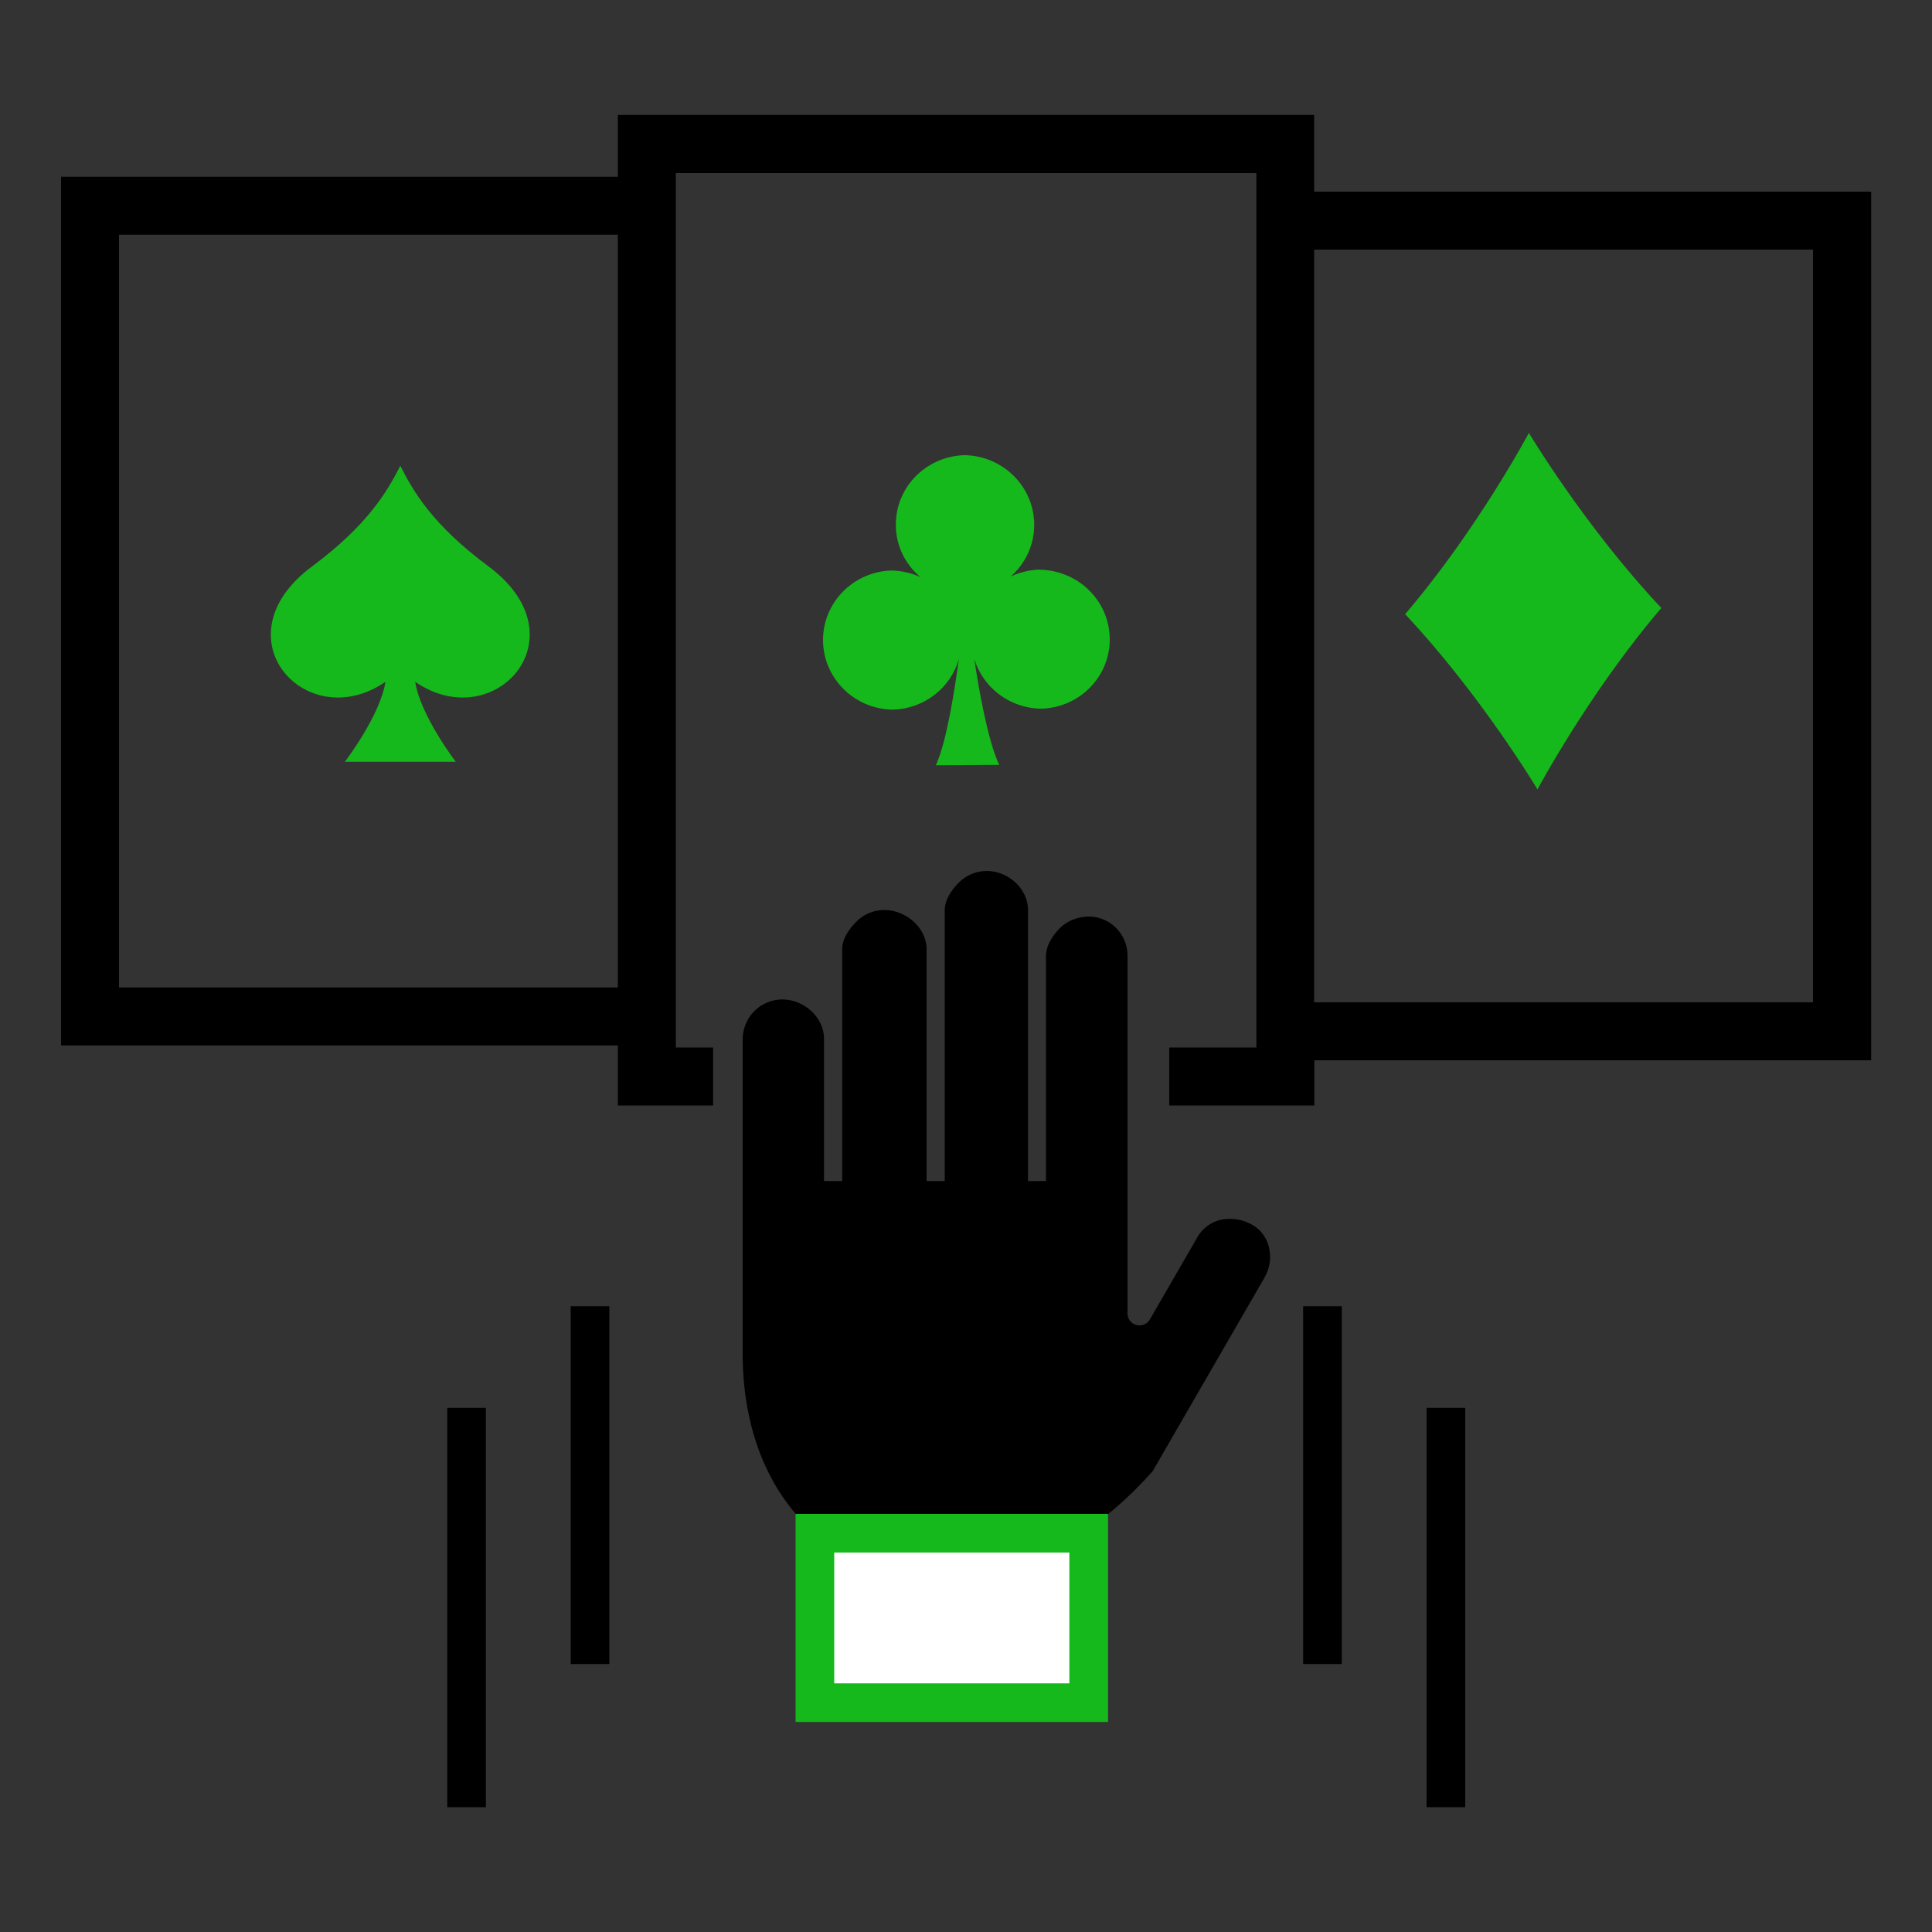 <?xml version="1.0" encoding="UTF-8"?><svg id="Layer_1" xmlns="http://www.w3.org/2000/svg" viewBox="0 0 100 100"><rect x="0" y="0" width="100" height="100" fill="#333333" stroke="none"/><defs><style>.cls-1{fill:#fff;}.cls-2{fill:#16b91c;}</style></defs><path d="M96.84,9.92h-28.82v-3.97H31.98v3.2H3.16V54.11H31.98v3.11h4.93v-3h-1.93V8.96h30.05V54.22h-4.51v3h7.51v-2.34h28.82V9.92ZM6.16,51.11V12.15H31.98V51.11H6.16Zm87.68,.77h-25.82V12.92h25.82V51.88Z"/><path class="cls-2" d="M53.8,29.48c-.53,.02-1.04,.15-1.49,.36,.76-.66,1.23-1.63,1.22-2.71-.02-1.96-1.63-3.54-3.61-3.57-1.99,.06-3.57,1.66-3.55,3.62,0,1.08,.5,2.04,1.27,2.69-.46-.21-.96-.33-1.5-.34-1.98,.06-3.56,1.67-3.54,3.63,.02,1.96,1.63,3.55,3.62,3.57,1.64-.05,2.99-1.14,3.41-2.62-.18,1.33-.61,4.25-1.19,5.5l3.28-.02c-.6-1.24-1.1-4.16-1.29-5.48,.45,1.48,1.83,2.55,3.46,2.57,1.99-.05,3.57-1.66,3.55-3.62-.02-1.96-1.63-3.54-3.62-3.57Z"/><path class="cls-2" d="M25.29,29.32c-2.9-2.15-3.89-3.87-4.57-5.21h0c-.68,1.33-1.68,3.06-4.57,5.21-4.94,3.67-.29,8.79,3.8,5.97-.27,1.75-2.1,4.14-2.1,4.14h5.74s-1.83-2.39-2.1-4.14c4.09,2.82,8.73-2.3,3.8-5.97h0Z"/><path class="cls-2" d="M79.13,22.4s2.9,4.86,6.86,9.07c-3.75,4.39-6.41,9.39-6.41,9.39,0,0-2.9-4.86-6.85-9.07,3.75-4.39,6.41-9.39,6.41-9.39Z"/><g><rect x="23.15" y="72.87" width="2" height="20.67"/><rect x="29.54" y="67.61" width="2" height="18.52"/><g><rect x="73.84" y="72.87" width="2" height="20.67"/><rect x="67.45" y="67.61" width="2" height="18.52"/></g></g><g><path d="M65.46,66.11l.02-.04c.26-.47,.33-1.03,.19-1.55-.13-.5-.46-.93-.92-1.16-.5-.27-1.08-.34-1.63-.21-.5,.14-.92,.47-1.17,.93,0,.01-.02,.03-.02,.04l-2.41,4.17c-.17,.3-.55,.4-.85,.23-.21-.12-.33-.35-.31-.59v-18.45c.01-1.11-.88-2.03-1.99-2.04-.55,0-1.13,.21-1.51,.6-.38,.38-.72,.9-.72,1.44v11.65h-.93v-14.01c.01-1.11-1.01-2.03-2.12-2.04-.55,0-1.08,.21-1.47,.61-.38,.38-.72,.89-.72,1.43v14.01h-.94v-12c0-1.11-1.06-2.02-2.18-2.03-.54,0-1.07,.21-1.45,.6-.38,.38-.74,.89-.74,1.43v12h-.94v-7.36c.01-1.11-1.03-2.03-2.14-2.04-.55,0-1.08,.21-1.47,.61-.38,.38-.59,.89-.6,1.43v16.55c.05,2.9,.81,5.28,2.04,7.11,1.24,1.83,2.94,3.1,4.92,3.76,1.98,.66,4.23,.7,6.51,.07,2.66-.74,5.37-2.42,7.75-5.11l5.79-10.02h0Z"/><g><rect class="cls-1" x="42.18" y="79.36" width="14.17" height="8.77"/><path class="cls-2" d="M57.35,89.13h-16.17v-10.77h16.17v10.77Zm-14.17-2h12.17v-6.77h-12.17v6.77Z"/></g></g></svg>